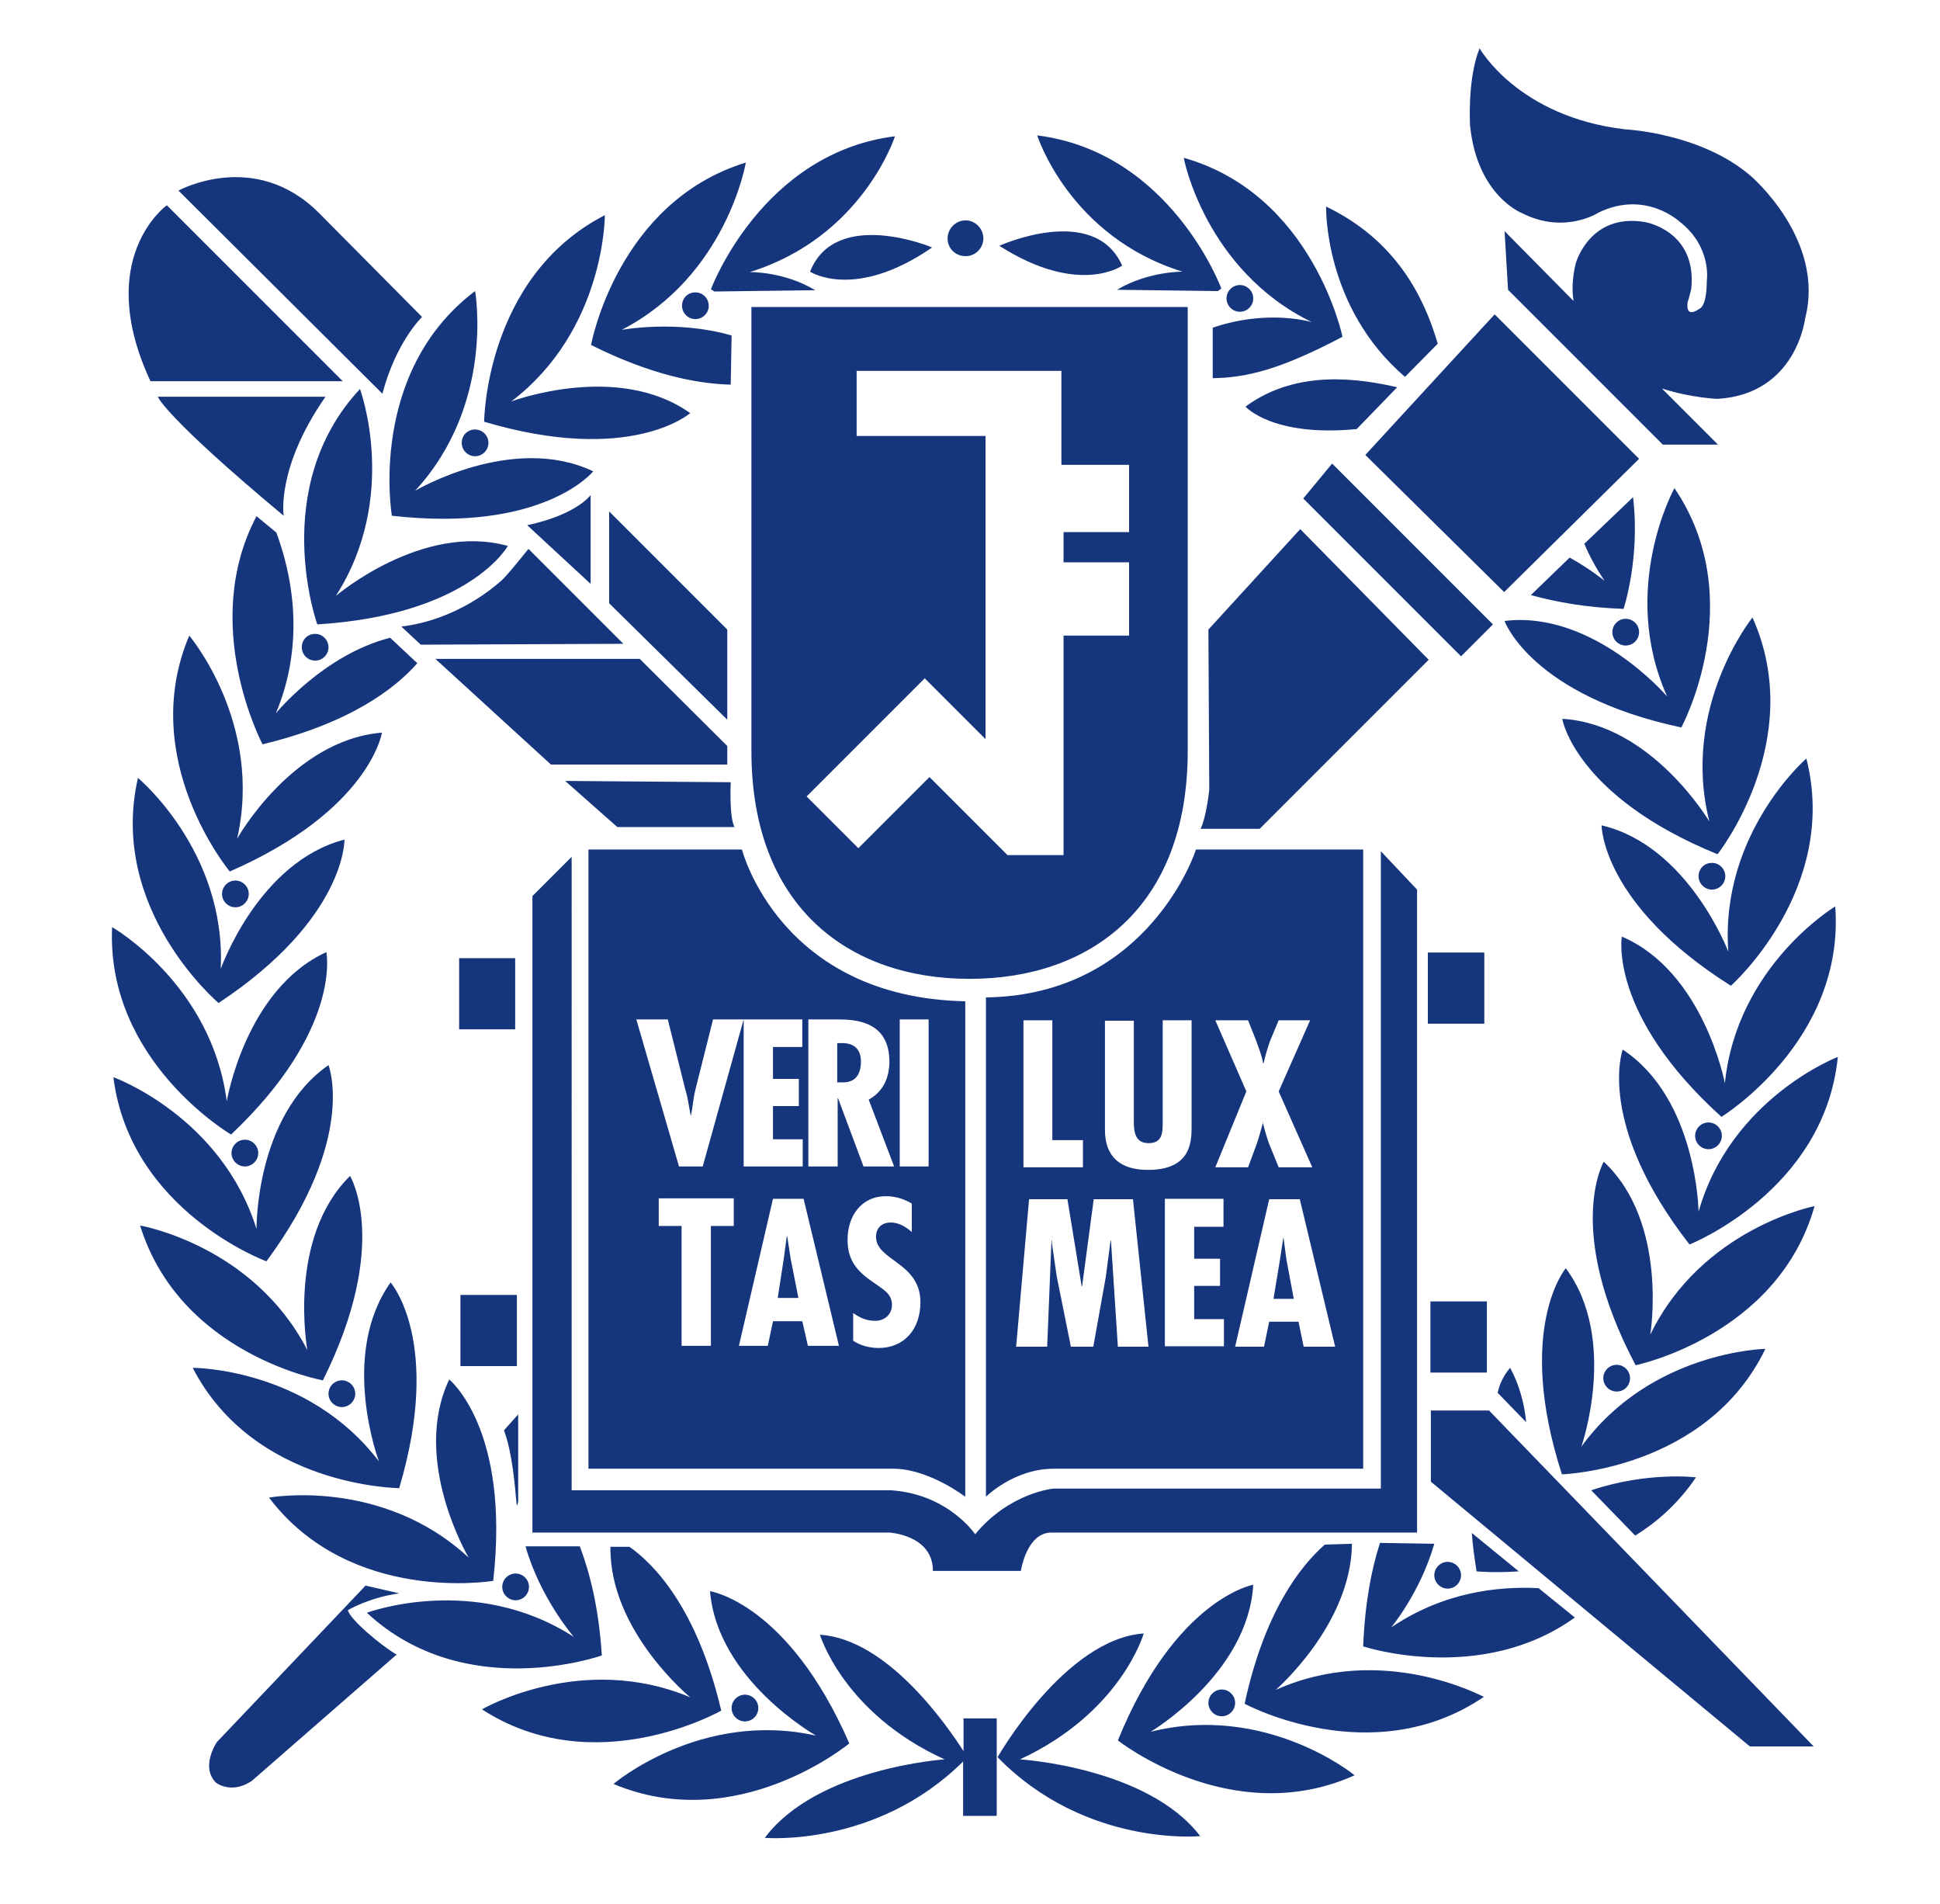 <?xml version="1.0" encoding="utf-8"?>
<!-- Generator: Adobe Illustrator 25.2.0, SVG Export Plug-In . SVG Version: 6.00 Build 0)  -->
<svg version="1.1" id="레이어_1" xmlns="http://www.w3.org/2000/svg" xmlns:xlink="http://www.w3.org/1999/xlink" x="0px"
	 y="0px" viewBox="0 0 450 441.5" style="enable-background:new 0 0 450 441.5;" xml:space="preserve">
<style type="text/css">
	.st0{fill:#15357D;}
</style>
<path class="st0" d="M119.5,222.2h-13v16.5h13V222.2z M62.4,347.3c18.9,24.9,52,19.3,52,19.3c4-35.3-10.2-46.7-10.2-46.7
	c-8.9,18.7,4.5,41.3,4.5,41.3C88.5,342.5,62.4,347.3,62.4,347.3z M96.8,153.8l-6.3-5.9C75.1,151.8,64,165.4,64,165.4
	c7.2-17.2,3.3-33.3,0.1-41.9l-4.6-3.8c-13.3,25.2,1.4,52.9,1.4,52.9C81.3,167.7,91.7,159.6,96.8,153.8z M139.6,383.9
	c-0.7-10.9-2.7-18.9-5.1-25.3l-12.6,0c3.4,12,11.2,21,11.2,21c-23.1-14.9-48-5.6-48-5.6C107.9,395.2,139.6,383.9,139.6,383.9z
	 M136.5,197v143.6h71.1c8.1,0.2,16.3,6.5,16.3,6.5V232.2c-43.1-0.9-51.8-35.2-51.8-35.2H136.5z M170.2,284.3h-5.3v27.8h-6.8v-27.8
	h-5.3v-6.4h17.4V284.3z M203.7,312.6c-1.9,0-4.3-0.6-5.8-1.7v-6.4c1.6,1.1,3.1,1.8,5.1,1.8c2.2,0,3.9-1.5,3.9-3.7c0-2.6-2.1-3.6-4-5
	c-3.9-2.6-6.3-5.1-6.3-10.1c0-5.4,3.1-10.1,8.9-10.1c2.2,0,4.1,0.6,6,1.7v6.6c-1.4-1.2-3-2.2-4.9-2.2c-2.1,0-3.4,1.3-3.4,3.3
	c0,5.6,10.3,5.9,10.3,15.2C213.5,308,210,312.6,203.7,312.6z M208.7,236.4h6.7v34.1h-6.7V236.4z M187.5,236.4h6.8
	c4.3,0,12,0.5,12,9.8c0,3.8-1.5,7-4.8,8.8l5.9,15.5h-7.1l-5.9-15.8h-0.1v15.8h-6.8V236.4z M194.6,312.1h-7.2l-1.3-5.7h-6.8l-1.2,5.7
	h-6.7l7.9-34.1h7.1L194.6,312.1z M186.1,236.4v6.4h-6.8v7.4h6v6.3h-6v7.7h6.9v6.3h-13.7v-34.1l-9.5,34.1h-5.5l-9.9-34.1h7.3
	l4.1,16.4c0.6,1.9,0.8,3.9,1.2,5.8h0.1c0.4-2,0.5-3.9,1-5.9l4.1-16.3H186.1z M301.6,122.7L280.3,146l0.2,37.1c0,0-0.6,6.1-2,9.1
	h13.7l39.2-39.2L301.6,122.7z M119.9,300.3h-13.1v16.5h13.1V300.3z M141.3,139.9l27.4,27V146l-27.4-27.4V139.9z M119.6,371.1
	c1.7,0,3.1-1.4,3.1-3.1c0-1.7-1.4-3.1-3.1-3.1c-1.7,0-3.1,1.4-3.1,3.1C116.5,369.7,117.9,371.1,119.6,371.1z M70,150.1
	c0,1.7,1.4,3.1,3.1,3.1c1.7,0,3.1-1.4,3.1-3.1c0-1.7-1.4-3.1-3.1-3.1C71.3,147,70,148.4,70,150.1z M119.8,348.5
	c0.1,1.4,0.4-0.3,0.4-0.3V328l-3.3,3.7C118.8,336.8,119.4,344.1,119.8,348.5z M168.7,177.3V173l-20.3-20.2H101l26.8,24.5H168.7z
	 M65.8,119.6c0,0-1.8-11.1,9.7-27.6H36.6C36.6,92,38.2,96.6,65.8,119.6z M32,180.4c-7,30.5,18.7,52.2,18.7,52.2
	c29.6-19.6,29.2-37.9,29.2-37.9c-20,5.2-28.7,30-28.7,30C52.5,197.4,32,180.4,32,180.4z M55,194.5c6.1-26.8-11.1-47.1-11.1-47.1
	c-12.2,28.8,9.4,54.7,9.4,54.7c32.5-14.2,35.3-32.2,35.3-32.2C67.8,171.6,55,194.5,55,194.5z M57.7,207.3c0-1.7-1.4-3.1-3.1-3.1
	c-1.7,0-3.1,1.4-3.1,3.1s1.4,3.1,3.1,3.1C56.3,210.4,57.7,209,57.7,207.3z M216.4,364.3h20.4c0,0,1.3-8.9,7.1-8.9h84.8V206.3
	l-8.4-8.9v147.8h-75.9c0,0-10.2,0.9-18.2,10.6c0,0-6.2-9.3-19.5-10.2h-74.1V198.7l-9.1,9.1v147.6h82.8
	C206.2,355.4,216.4,355.9,216.4,364.3z M83.5,90.2c-21.3,22.9-9.9,54.6-9.9,54.6c35.4-2.2,44.2-18.2,44.2-18.2
	c-19.9-5.5-39.9,11.6-39.9,11.6C92.7,115.1,83.5,90.2,83.5,90.2z M183.4,291.9l-0.8-5.2h-0.1l-0.7,5.2l-1.4,9.1h4.8L183.4,291.9z
	 M379.3,356.1c5.2-3.2,10.1-7.6,14.1-13.5c0,0-11.2-1.4-24.3,3L379.3,356.1z M400.9,220.7c0,0-9.3-24.6-29.4-29.3
	c0,0,0,18.3,30,37.2c0,0,25.2-22.4,17.5-52.7C419,175.9,398.9,193.3,400.9,220.7z M363.2,294.1c0,0-11.8,14-0.9,47.8
	c0,0,33.6-1,47.2-29.1c0,0-26.6,0.5-42.7,22.7C366.8,335.5,375.5,310.7,363.2,294.1z M400.1,251.2c0,0-4.9-25.9-23.9-34
	c0,0-3.2,18,23.1,41.8c0,0,28.7-17.6,26.4-48.8C425.7,210.2,402.9,223.9,400.1,251.2z M376.4,243.4c0,0-6.3,17.2,15.5,45.2
	c0,0,31.3-12.4,34.4-43.5c0,0-24.8,9.5-32.3,35.9C394,281.1,393.7,254.8,376.4,243.4z M396.3,266.5c1.7,0,3.1-1.4,3.1-3.1
	c0-1.7-1.4-3.1-3.1-3.1c-1.7,0-3.1,1.4-3.1,3.1C393.2,265.1,394.6,266.5,396.3,266.5z M378.1,319.6c0-1.7-1.4-3.1-3.1-3.1
	c-1.7,0-3.1,1.4-3.1,3.1c0,1.7,1.4,3.1,3.1,3.1C376.8,322.7,378.1,321.3,378.1,319.6z M116,134.9L116,134.9
	c-1.2,1-9.8,8.8-22.9,10.4l4.5,4.2l47-0.2l-14.6-14.6h0l-7.4-7.4C122.5,127.3,117.3,134,116,134.9z M297.7,286.9L297.7,286.9
	l-0.8,5.2l-1.5,9.1h4.7l-1.7-9.1L297.7,286.9z M199.7,246.2c0-2.5-1.2-4.4-4.6-4.3h-0.9v9.1l1.2,0
	C198.5,251.1,199.7,249,199.7,246.2z M228.7,231.3v115.8c0,0,6.5-6.5,15.7-6.5h71.8V197h-38.8C277.5,197,266.5,230.8,228.7,231.3z
	 M237.4,236.6h6.7v27.8h7.1v6.3h-13.8V236.6z M259.3,312.3l-1.6-24.6h-0.1l-1.1,8.4l-2.9,16.2h-5.2l-3.3-16.4l-1.1-7.6v-0.6h-0.1
	l-1,24.6h-7.2l3-34.2h8.9l3.3,20.2h0.1l2.7-20.2h9.1l3.6,34.2H259.3z M302.4,312.3l-1.2-5.8h-6.8l-1.2,5.8h-6.7l7.9-34.2h7.1
	l8.2,34.2H302.4z M281.9,236.6h7.6l1.9,4.8c0.6,1.7,1.3,3.4,1.6,5.2h0.1c0.4-1.8,0.9-3.5,1.5-5.2l2-4.8h7.3l-7.3,16.5l7.8,17.6h-7.8
	l-2.2-5.4c-0.6-1.7-1.1-3.4-1.5-5.1H293c-0.5,1.7-0.9,3.4-1.5,5.1l-2,5.4h-7.6l7.2-17.6L281.9,236.6z M283.8,278.1v6.4h-6.8v7.4h6
	v6.3h-6v7.7h6.9v6.3h-13.7v-34.2H283.8z M266.4,265.1c3.3,0,3.3-2.5,3.3-5v-23.5h6.7v24.9c0,3.6-0.4,9.8-10.1,9.8
	c-6.3,0-10-2.9-10-9.3v-25.3h6.7v22.1C263,261.3,262.7,265.1,266.4,265.1z M137,114.8c0,0-3.1,4.5-14.7,7l14.7,13.6V114.8z
	 M174.3,174.2c0,36.1,22.6,52.8,50.6,52.8c28,0,50.6-16.6,50.6-52.8c0-36.2,0-103,0-103H174.3C174.3,71.2,174.3,138.1,174.3,174.2z
	 M198.7,101.3V86h47.5v21.8h15.7v15.6h-15.2v7h15.2v17h-15.2v50.9h-13l-18.1-18.1l-16.5,16.5l-12-12l27.4-27.4l14.1,14.1v-70.3
	H198.7z M131.1,181.1l12.1,10.7h27.2c-1.3-2.2-0.9-10.4-0.9-10.4L131.1,181.1z M350.3,317.2c0,0-2.2,2.3-2.9,5.8l6.6,6.8
	C353.6,325.6,352.5,321.3,350.3,317.2z M92.6,345.1c10.1-34-2-47.7-2-47.7c-12,16.9-2.7,41.5-2.7,41.5
	c-16.6-21.8-43.2-21.7-43.2-21.7C59,344.9,92.6,345.1,92.6,345.1z M90.9,119.6c35.3,4,46.7-10.3,46.7-10.3
	c-18.7-8.9-41.3,4.5-41.3,4.5c18.6-20.2,13.9-46.3,13.9-46.3C85.2,86.4,90.9,119.6,90.9,119.6z M164.7,369
	c1.7,20.6,24.6,33.5,24.6,33.5c-26.8-6-47,11.2-47,11.2c28.8,12.1,54.7-9.4,54.7-9.4C182.8,371.7,164.7,369,164.7,369z M74.9,320.1
	c15.8-31.7,6.3-47.4,6.3-47.4c-14.7,14.5-9.9,40.4-9.9,40.4c-12.6-24.4-38.8-28.9-38.8-28.9C41.8,314.2,74.9,320.1,74.9,320.1z
	 M146,358.7l-4.4,0c-0.3,19.5,18.5,34.9,18.5,34.9c-25.3-10.6-48.3,2.8-48.3,2.8c26.2,17,55.5,0.3,55.5,0.3
	C161.7,372.9,151.7,362.7,146,358.7z M80.7,373.4c0,0,4.8-2.9,11.9-3.9l-7.8-1.8l-0.7,1c0.4-0.6,0.7-1,0.7-1l-34.5,36.3
	c0,0-3.9,5.7-0.2,9.4c0,0,3.5,2.8,8.3-0.4l33.6-29.3C88.5,381.7,81.1,375.5,80.7,373.4z M61.8,292.5C82.9,264,76.2,247,76.2,247
	c-17,11.8-16.7,38-16.7,38c-8.2-26.2-33.2-35.2-33.2-35.2C30.2,280.9,61.8,292.5,61.8,292.5z M79.5,88.4L38.7,47.6
	c0,0-17.1,12.2-3.8,40.8H79.5z M97.9,73.5l-24-24.2c-14.9-14.8-32.5-5.1-32.5-5.1l47.3,47.1C91.9,79.2,97.9,73.5,97.9,73.5z
	 M53.7,267.4c0,1.7,1.4,3.1,3.1,3.1c1.7,0,3.1-1.4,3.1-3.1c0-1.7-1.4-3.1-3.1-3.1C55.1,264.3,53.7,265.7,53.7,267.4z M53.6,263.1
	c25.8-24.4,22.1-42.3,22.1-42.3c-18.8,8.6-23.1,34.6-23.1,34.6c-3.5-27.2-26.6-40.4-26.6-40.4C24.6,246.1,53.6,263.1,53.6,263.1z
	 M76.2,323.2c0,1.7,1.4,3.1,3.1,3.1c1.7,0,3.1-1.4,3.1-3.1c0-1.7-1.4-3.1-3.1-3.1C77.6,320.1,76.2,321.5,76.2,323.2z M335.8,368.4
	c1.7,0,3.1-1.4,3.1-3.1c0-1.7-1.4-3.1-3.1-3.1c-1.7,0-3.1,1.4-3.1,3.1C332.7,367,334.1,368.4,335.8,368.4z M352.3,364.4l-10.9-8.9
	c0.2,2.8,0.6,5.7,1.1,8.9C342.5,364.4,346.4,364.8,352.3,364.4z M382.8,309.5c0,0,4.3-26-10.8-40.1c0,0-9.2,15.8,7.4,47.2
	c0,0,33-6.8,41.5-36.9C420.9,279.7,394.8,284.8,382.8,309.5z M175.9,396.1c0-1.7-1.4-3.1-3.1-3.1c-1.7,0-3.1,1.4-3.1,3.1
	c0,1.7,1.4,3.1,3.1,3.1C174.5,399.2,175.9,397.8,175.9,396.1z M322.7,377.4c0,0,6.7-8,10-19.4l-12.6-0.2c-2,6.2-3.5,14-3.9,24
	c0,0,27.3,9,49.1-6.7l-8.4-6.8C347.6,367.8,334.8,369.2,322.7,377.4z M331.9,327.1v16.5l74,61.4h14.8l-75.3-77.9H331.9z
	 M223.5,398.4v7.7c-3.6-5.6-17.5-26-33.3-27c0,0,5.4,18.2,28.9,28.9c0,0-29.6,2-41.7,18.2c0,0,25.8,2.3,46-17.7v12.6h7.8v-13.5v-9.1
	H223.5z M236.6,408c23.5-10.9,28.7-29.2,28.7-29.2c-18.3,1.3-33.9,28.7-33.9,28.7c20.4,20.9,47,18.3,47,18.3
	C266.2,409.8,236.6,408,236.6,408z M266.9,401.6c0,0,22.6-13.4,23.8-34.1c0,0-18,3.2-31.4,36.1c0,0,26.4,20.9,54.9,8.1
	C314.2,411.6,293.6,394.9,266.9,401.6z M295.9,391.9c0,0,17.5-15.1,17.7-33.9l-6.3,0.2c-5.7,5-14,15.6-18.6,36.9
	c0,0,29.6,16,55.5-1.6C344.2,393.6,320.9,380.7,295.9,391.9z M280.3,394.9c0,1.7,1.4,3.1,3.1,3.1s3.1-1.4,3.1-3.1s-1.4-3.1-3.1-3.1
	S280.3,393.2,280.3,394.9z M390,168.7c0,0,16-29.6-1.6-55.5c0,0-12.9,23.3-1.7,48.3c0,0-17.1-20-37.7-17.5
	C349,144.1,355.3,161.3,390,168.7z M314.7,99.5l9.4-9.7c-8-1.8-23-4.5-35.2,4.5C288.9,94.3,295.2,101.4,314.7,99.5z M377.1,149.7
	c1.7,0,3.1-1.4,3.1-3.1c0-1.7-1.4-3.1-3.1-3.1c-1.7,0-3.1,1.4-3.1,3.1C374,148.3,375.4,149.7,377.1,149.7z M398.4,198.1
	c0,0,20.9-26.4,8.1-54.9c0,0-16.7,20.7-10,47.3c0,0-13.4-22.6-34.1-23.8C362.3,166.7,365.5,184.7,398.4,198.1z M353.2,49.5
	c9.8,4.9,17.6-0.2,17.6-0.2c10.9-5.3,18.8,2.1,18.8,2.1c7.6,5.9,6.3,13.8,6.3,13.8c0,6-1.7,6.4-1.7,6.4c-3.6,2.5-2.7-1.7-2.7-1.7
	c0.1,0,0.8-2.9,0.8-2.9c1.4-13.5-10.7-15.5-10.7-15.5c-12.9-2.2-16.1,9.6-16.1,9.6c-0.8,3.3-0.9,6.2-0.5,8.7L349,53.6l0.8,13.6
	l35.9,35.9h12.8l-13-13c6.9,2.2,12.9,2.4,12.9,2.4c18.3-1.1,20.3-18.6,20.3-18.6c4.8-18.3-12.6-33.1-12.6-33.1
	C394.5,30.8,377,30,377,30c-24.9-2.9-33.8-18.8-33.8-18.8c-2.9,7.2-2.2,18-2.2,18C342.7,45.6,353.2,49.5,353.2,49.5z M394,203.2
	c0,1.7,1.4,3.1,3.1,3.1c1.7,0,3.1-1.4,3.1-3.1c0-1.7-1.4-3.1-3.1-3.1C395.3,200.1,394,201.5,394,203.2z M325.9,87.4l7.6-7.7
	c-3.2-10.9-9.7-24-25.9-31.8C307.6,47.9,307,71.2,325.9,87.4z M344.9,301.8h-13.1v16.5h13.1V301.8z M355.1,138
	c5.8,1.6,12.8,2.9,21.5,3.2c0,0,3.9-11.7,2.2-25.9l-11.3,10.8c1.2,2.9,2.8,5.8,4.7,8.6c0,0-3.1-2.6-8.1-5.4L355.1,138z M107.1,102.7
	c0,1.7,1.4,3.1,3.1,3.1c1.7,0,3.1-1.4,3.1-3.1c0-1.7-1.4-3.1-3.1-3.1C108.4,99.6,107.1,101,107.1,102.7z M380.2,106.4l-33.5-33.5
	l-30,32.6l32.2,31.8L380.2,106.4z M309,107.5l-6.7,8.1l36.6,36.6l7.4-7.4L309,107.5z M344.3,220.9h-13.1v16.5h13.1V220.9z M187.9,63
	c0,0,10.3,6.8,28.3-5.6C216.2,57.3,193.8,48.1,187.9,63z M304.3,74.7c0,0-10.2-3.1-23,1.3l0,11.7c7.8-0.1,15.7-2,30.1-9.6
	c0,0-6.8-33-36.8-41.5C274.5,36.6,279.6,62.7,304.3,74.7z M169.5,89.2l0.2-11.4c-12.7-3.7-25.5-1.3-25.5-1.3
	c24.4-12.6,28.8-38.8,28.8-38.8c-29.9,9.2-35.9,42.3-35.9,42.3C151.1,87,161.8,89,169.5,89.2z M160.1,95.8
	c-16.9-12-41.5-2.7-41.5-2.7c21.8-16.6,21.7-43.2,21.7-43.2c-27.8,14.3-28,47.9-28,47.9C146.4,107.9,160.1,95.8,160.1,95.8z
	 M158.2,70.9c0,1.7,1.4,3.1,3.1,3.1c1.7,0,3.1-1.4,3.1-3.1c0-1.7-1.4-3.1-3.1-3.1C159.6,67.8,158.2,69.1,158.2,70.9z M165.7,67.6
	l23.4-0.3c-7.3-4.4-15.2-4.2-15.2-4.2c26.2-8.1,33.7-31.5,33.7-31.5c-31,3.9-42.7,35.5-42.7,35.5C165.3,67.3,165.3,67.3,165.7,67.6z
	 M290.7,69.2c0-1.7-1.4-3.1-3.1-3.1c-1.7,0-3.1,1.4-3.1,3.1c0,1.7,1.4,3.1,3.1,3.1C289.3,72.3,290.7,70.9,290.7,69.2z M274.3,63
	c0,0-8-0.1-15.2,4.2l23.4,0.3c0.4-0.3,0.4-0.3,0.8-0.6c0,0-11.7-31.6-42.7-35.5C240.6,31.5,248.1,54.9,274.3,63z M224,59.4
	c2.3,0,4.1-1.9,4.1-4.1c0-2.3-1.9-4.2-4.1-4.2c-2.3,0-4.2,1.9-4.2,4.2C219.8,57.6,221.6,59.4,224,59.4z M260.3,61.6
	C253.8,47,231.8,57,231.8,57C250.3,68.8,260.3,61.6,260.3,61.6z"/>
</svg>
